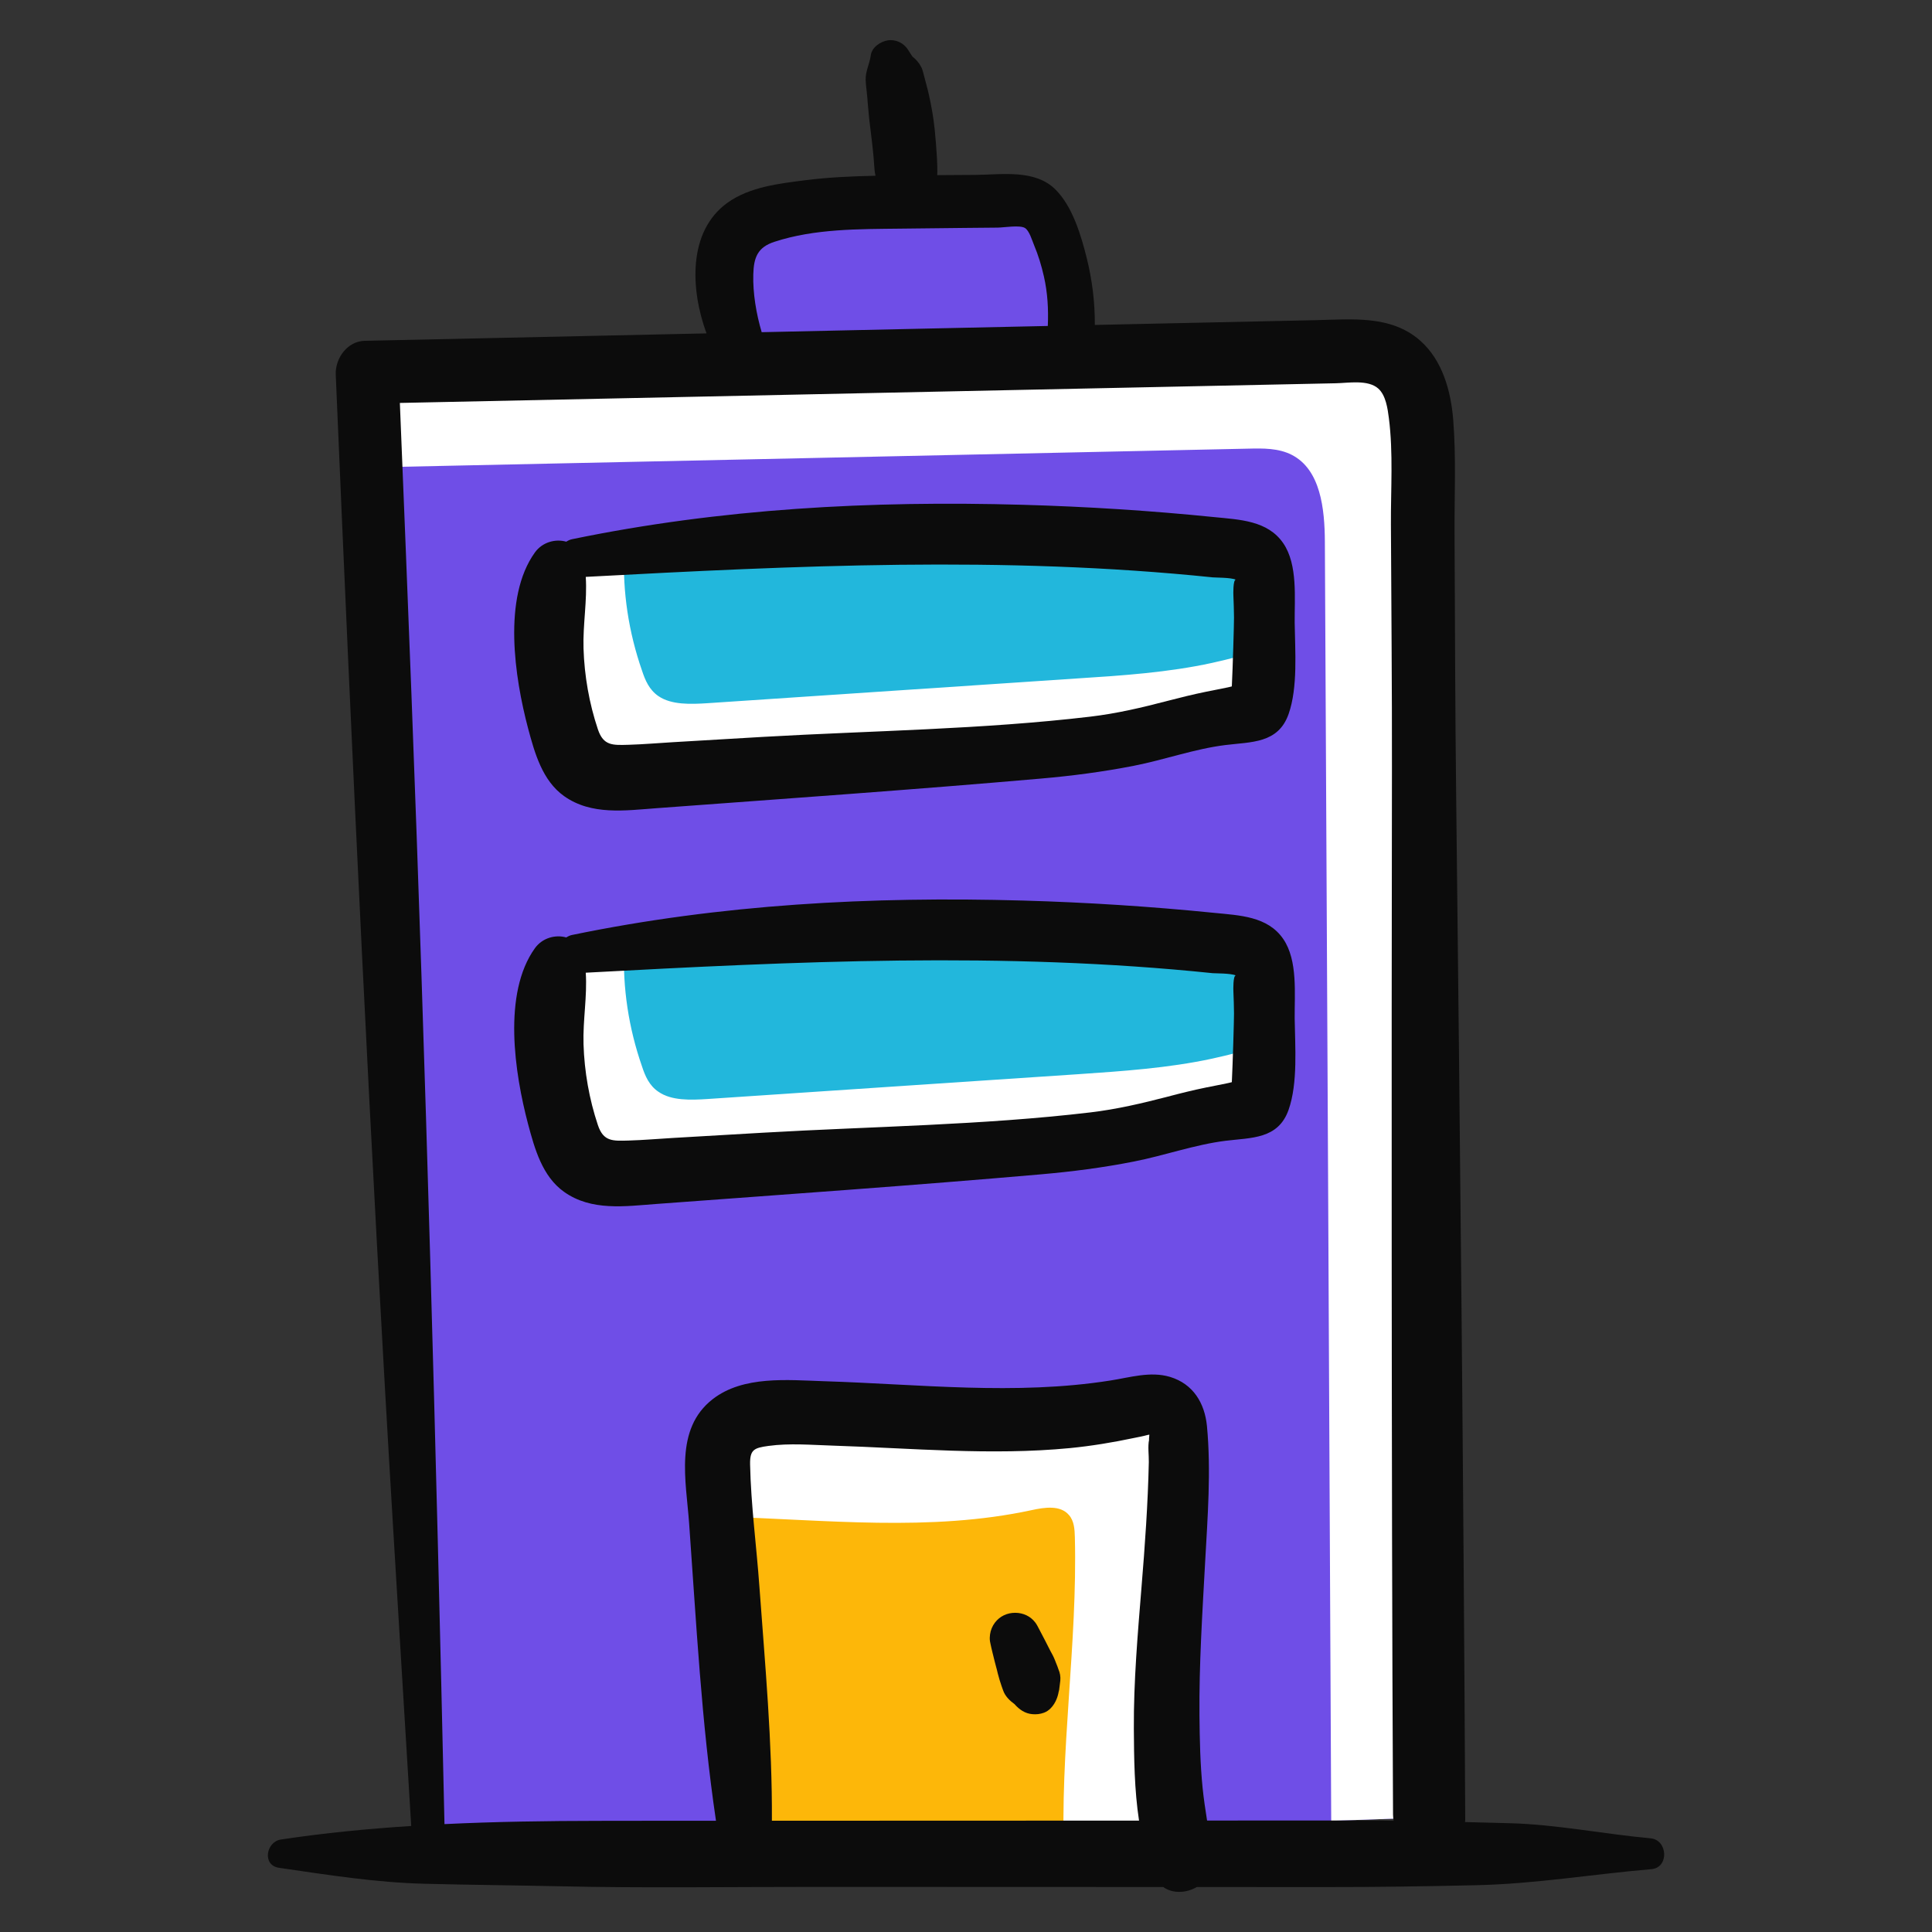 <svg width="32" height="32" viewBox="0 0 32 32" fill="none" xmlns="http://www.w3.org/2000/svg">
<rect x="0" y="0" width="32" height="32" fill="#333333" stroke="none"/>
<g id="office-building_16108886 1">
<g id="_x30_3_Office_Building">
<g id="Group">
<g id="Group_2">
<path id="Vector" d="M7.105 30.697C6.764 22.52 6.422 14.342 6.081 6.165C11.485 6.049 16.889 5.934 22.292 5.818C22.535 5.813 22.789 5.81 23.005 5.92C23.489 6.165 23.555 6.817 23.558 7.359C23.595 14.939 23.633 22.52 23.671 30.101" fill="#6F4EE7"/>
</g>
<g id="Group_3">
<path id="Vector_2" d="M23.671 30.102L22.049 30.159C22.016 23.098 21.98 16.034 21.944 8.972C21.941 8.431 21.875 7.778 21.394 7.533C21.175 7.422 20.924 7.425 20.679 7.431C15.834 7.536 10.99 7.638 6.146 7.742C6.125 7.216 6.101 6.692 6.08 6.166C11.484 6.049 16.888 5.935 22.291 5.818C22.537 5.812 22.788 5.809 23.006 5.92C23.488 6.166 23.554 6.818 23.557 7.359C23.596 14.938 23.632 22.52 23.671 30.102Z" fill="white"/>
</g>
<g id="Group_4">
<path id="Vector_3" d="M12.355 30.574C12.201 28.516 12.048 26.457 11.894 24.399C11.88 24.2 11.867 23.989 11.956 23.811C12.135 23.455 12.611 23.396 13.008 23.397C14.944 23.401 16.906 23.708 18.798 23.301C19.014 23.254 19.279 23.214 19.421 23.384C19.503 23.482 19.511 23.62 19.515 23.748C19.575 26.117 19.023 28.527 19.566 30.834" fill="#FDB709"/>
</g>
<g id="Group_5">
<path id="Vector_4" d="M19.565 30.835L17.626 30.767C17.551 29.016 17.848 27.224 17.803 25.459C17.8 25.333 17.791 25.192 17.707 25.096C17.566 24.926 17.303 24.965 17.085 25.013C15.406 25.375 13.671 25.171 11.947 25.12C11.929 24.881 11.911 24.639 11.893 24.399C11.878 24.199 11.866 23.989 11.956 23.81C12.136 23.454 12.611 23.397 13.006 23.397C14.942 23.4 16.905 23.708 18.799 23.301C19.014 23.253 19.278 23.215 19.421 23.385C19.502 23.481 19.511 23.622 19.514 23.747C19.574 26.117 19.023 28.529 19.565 30.835Z" fill="white"/>
</g>
<g id="Group_6">
<path id="Vector_5" d="M9.538 9.245C13.116 8.753 16.79 8.702 20.388 9.095C20.545 9.112 20.718 9.137 20.815 9.237C20.89 9.314 20.902 9.418 20.909 9.515C20.959 10.189 20.953 10.865 20.893 11.538C20.886 11.619 20.873 11.708 20.8 11.765C20.73 11.82 20.623 11.829 20.525 11.839C19.95 11.898 19.408 12.083 18.849 12.205C18.123 12.363 17.368 12.414 16.618 12.463C14.577 12.6 12.536 12.736 10.495 12.872C10.212 12.891 9.896 12.902 9.68 12.755C9.528 12.651 9.46 12.489 9.407 12.335C9.076 11.377 9.017 10.36 9.236 9.381" fill="#22B7DC"/>
</g>
<g id="Group_7">
<path id="Vector_6" d="M9.538 15.801C13.116 15.309 16.79 15.258 20.388 15.65C20.545 15.667 20.718 15.692 20.815 15.792C20.89 15.869 20.902 15.973 20.909 16.071C20.959 16.744 20.953 17.42 20.893 18.093C20.886 18.174 20.873 18.263 20.8 18.32C20.73 18.375 20.623 18.384 20.525 18.394C19.95 18.453 19.408 18.638 18.849 18.76C18.123 18.918 17.368 18.969 16.618 19.019C14.577 19.155 12.536 19.291 10.495 19.427C10.212 19.446 9.896 19.457 9.68 19.31C9.528 19.206 9.46 19.044 9.407 18.89C9.076 17.932 9.017 16.915 9.236 15.937" fill="#22B7DC"/>
</g>
<g id="Group_8">
<path id="Vector_7" d="M20.936 10.764C20.93 11.025 20.918 11.282 20.894 11.539C20.885 11.62 20.873 11.707 20.801 11.764C20.729 11.82 20.624 11.829 20.526 11.838C19.951 11.898 19.41 12.084 18.85 12.204C18.123 12.362 17.369 12.413 16.618 12.464C14.577 12.598 12.537 12.736 10.496 12.871C10.212 12.892 9.895 12.901 9.679 12.754C9.527 12.649 9.461 12.488 9.407 12.335C9.075 11.378 9.018 10.36 9.236 9.382L9.539 9.244C9.805 9.208 10.071 9.176 10.338 9.143C10.311 9.804 10.412 10.471 10.634 11.108C10.685 11.264 10.753 11.426 10.906 11.53C11.121 11.677 11.439 11.665 11.72 11.647C13.761 11.509 15.804 11.375 17.845 11.237C18.593 11.189 19.35 11.138 20.074 10.98C20.364 10.917 20.648 10.836 20.936 10.764Z" fill="white"/>
</g>
<g id="Group_9">
<path id="Vector_8" d="M20.936 17.32C20.93 17.577 20.918 17.835 20.894 18.092C20.885 18.173 20.873 18.263 20.801 18.319C20.729 18.373 20.624 18.385 20.526 18.394C19.951 18.454 19.41 18.637 18.85 18.759C18.123 18.918 17.369 18.969 16.618 19.02C14.577 19.154 12.537 19.292 10.496 19.426C10.212 19.447 9.895 19.456 9.679 19.31C9.527 19.205 9.461 19.043 9.407 18.891C9.075 17.93 9.018 16.916 9.236 15.938L9.539 15.8C9.805 15.764 10.071 15.731 10.338 15.698C10.311 16.36 10.412 17.027 10.634 17.664C10.685 17.82 10.753 17.981 10.906 18.083C11.121 18.233 11.439 18.221 11.72 18.203C13.761 18.065 15.804 17.93 17.845 17.793C18.593 17.742 19.35 17.691 20.074 17.535C20.364 17.473 20.648 17.392 20.936 17.32Z" fill="white"/>
</g>
<g id="Group_10">
<path id="Vector_9" d="M12.256 5.746C12.106 5.4 12.021 5.027 12.005 4.65C11.992 4.347 12.036 4.014 12.252 3.8C12.404 3.65 12.617 3.581 12.824 3.531C13.545 3.356 14.295 3.35 15.037 3.344C15.615 3.34 16.193 3.335 16.771 3.331C16.906 3.33 17.048 3.331 17.162 3.402C17.266 3.467 17.33 3.579 17.383 3.69C17.706 4.358 17.821 5.126 17.707 5.859" fill="#6F4EE7"/>
</g>
<g id="Group_11">
<path id="Vector_10" d="M4.622 30.937C5.424 31.053 6.221 31.181 7.033 31.201C7.767 31.22 8.502 31.226 9.236 31.242C10.658 31.275 12.082 31.252 13.503 31.253C15.425 31.253 17.346 31.254 19.267 31.255C19.426 31.369 19.651 31.356 19.823 31.255C20.525 31.256 21.227 31.256 21.929 31.256C22.77 31.257 23.609 31.244 24.45 31.225C25.426 31.204 26.381 31.042 27.354 30.959C27.648 30.934 27.625 30.474 27.338 30.448C26.564 30.378 25.774 30.217 25 30.198C24.755 30.192 24.51 30.186 24.265 30.179C24.266 30.168 24.269 30.158 24.269 30.146C24.241 24.502 24.183 18.859 24.119 13.216C24.102 11.764 24.099 10.311 24.092 8.858C24.088 8.227 24.12 7.584 24.07 6.955C24.032 6.479 23.893 5.968 23.522 5.641C23.038 5.215 22.388 5.29 21.789 5.303C21.096 5.318 20.403 5.333 19.709 5.348C19.184 5.359 18.659 5.371 18.134 5.382C18.136 5.01 18.09 4.637 18 4.275C17.906 3.9 17.768 3.43 17.489 3.146C17.144 2.795 16.587 2.895 16.143 2.897C15.937 2.898 15.73 2.9 15.524 2.901C15.527 2.809 15.524 2.718 15.52 2.635C15.511 2.473 15.498 2.31 15.482 2.148C15.46 1.934 15.423 1.73 15.374 1.519C15.358 1.454 15.341 1.388 15.323 1.323C15.304 1.258 15.285 1.161 15.26 1.113C15.221 1.037 15.171 0.983 15.113 0.937C15.088 0.9 15.064 0.864 15.042 0.827C14.969 0.712 14.838 0.647 14.702 0.669C14.583 0.688 14.441 0.783 14.423 0.915C14.404 1.058 14.333 1.182 14.338 1.326C14.34 1.383 14.346 1.438 14.353 1.494C14.363 1.575 14.369 1.657 14.375 1.738C14.387 1.892 14.404 2.043 14.424 2.195C14.442 2.333 14.457 2.472 14.47 2.611C14.476 2.684 14.479 2.757 14.487 2.83C14.489 2.858 14.497 2.884 14.501 2.911C14.113 2.919 13.726 2.936 13.34 2.985C12.905 3.04 12.418 3.095 12.051 3.357C11.388 3.832 11.436 4.796 11.702 5.522C9.815 5.563 7.928 5.604 6.041 5.645C5.752 5.651 5.55 5.936 5.561 6.205C5.831 12.605 6.132 19.005 6.517 25.4C6.615 27.014 6.711 28.629 6.811 30.244C6.091 30.29 5.372 30.36 4.653 30.468C4.406 30.506 4.338 30.896 4.622 30.937ZM12.785 30.157C12.792 28.864 12.672 27.567 12.578 26.278C12.53 25.608 12.438 24.93 12.424 24.258C12.419 24.009 12.49 23.982 12.728 23.949C13.075 23.901 13.443 23.933 13.792 23.944C15.098 23.986 16.417 24.111 17.722 23.985C18.078 23.95 18.434 23.891 18.784 23.817C18.858 23.802 18.934 23.788 19.006 23.768C19.02 23.764 19.027 23.764 19.037 23.763C19.031 23.804 19.031 23.854 19.032 23.85C19.009 23.957 19.03 24.103 19.028 24.216C19.013 24.907 18.964 25.598 18.907 26.288C18.844 27.066 18.776 27.848 18.78 28.629C18.783 29.114 18.788 29.646 18.866 30.155C18.735 30.155 18.604 30.155 18.473 30.155C16.577 30.156 14.681 30.157 12.785 30.157ZM12.477 4.545C12.484 4.262 12.55 4.095 12.827 4.005C13.493 3.787 14.222 3.795 14.915 3.787C15.273 3.783 15.632 3.779 15.99 3.775C16.17 3.773 16.349 3.772 16.529 3.77C16.624 3.769 16.892 3.724 16.976 3.776C17.049 3.821 17.093 3.978 17.127 4.059C17.197 4.226 17.25 4.4 17.29 4.577C17.352 4.849 17.367 5.123 17.355 5.399C16.753 5.412 16.151 5.425 15.55 5.438C14.572 5.459 13.594 5.481 12.616 5.502C12.526 5.199 12.468 4.855 12.477 4.545ZM6.815 11.505C6.753 9.894 6.689 8.284 6.623 6.674C11.791 6.565 16.959 6.457 22.127 6.348C22.332 6.344 22.66 6.284 22.829 6.436C22.954 6.548 22.984 6.768 23.004 6.925C23.078 7.502 23.035 8.103 23.038 8.683C23.044 10.028 23.057 11.374 23.055 12.719C23.051 15.405 23.049 18.091 23.051 20.777C23.053 23.87 23.057 26.963 23.073 30.056C23.073 30.092 23.078 30.125 23.083 30.158C22.96 30.157 22.838 30.153 22.715 30.153C21.808 30.153 20.9 30.154 19.993 30.154C19.965 29.974 19.937 29.794 19.919 29.613C19.879 29.217 19.871 28.819 19.867 28.422C19.859 27.57 19.915 26.72 19.961 25.87C20.002 25.128 20.061 24.362 19.991 23.621C19.954 23.24 19.763 22.922 19.38 22.806C19.054 22.708 18.713 22.816 18.389 22.866C16.817 23.114 15.22 22.926 13.641 22.877C13.044 22.858 12.311 22.782 11.805 23.174C11.166 23.67 11.364 24.532 11.414 25.23C11.533 26.871 11.617 28.529 11.859 30.158C11.211 30.158 10.563 30.157 9.915 30.159C9.06 30.16 8.21 30.172 7.362 30.213C7.223 23.975 7.054 17.739 6.815 11.505Z" fill="#0C0C0C"/>
<path id="Vector_11" d="M17.5 27.565C17.49 27.539 17.48 27.513 17.469 27.487C17.449 27.437 17.423 27.389 17.396 27.341C17.337 27.227 17.281 27.112 17.22 27C17.197 26.958 17.173 26.905 17.146 26.872C17.066 26.768 16.947 26.714 16.817 26.713C16.684 26.712 16.561 26.768 16.479 26.876C16.435 26.935 16.408 27 16.398 27.073C16.387 27.148 16.397 27.221 16.426 27.291C16.366 27.077 16.459 27.456 16.446 27.4C16.452 27.426 16.459 27.452 16.465 27.478C16.479 27.533 16.493 27.589 16.507 27.644C16.499 27.605 16.49 27.565 16.482 27.526C16.511 27.662 16.542 27.791 16.588 27.923C16.597 27.947 16.605 27.972 16.614 27.996C16.648 28.095 16.723 28.167 16.805 28.227C16.882 28.315 16.978 28.382 17.099 28.392C17.165 28.398 17.229 28.391 17.291 28.368C17.46 28.306 17.55 28.08 17.541 27.919C17.54 27.956 17.539 27.992 17.538 28.028C17.546 27.964 17.554 27.9 17.562 27.836C17.568 27.77 17.557 27.708 17.531 27.649C17.521 27.62 17.512 27.593 17.5 27.565Z" fill="#0C0C0C"/>
<path id="Vector_12" d="M9.343 13.186C9.797 13.508 10.357 13.424 10.877 13.386C12.997 13.229 15.119 13.081 17.237 12.896C17.755 12.851 18.268 12.784 18.779 12.684C19.286 12.585 19.787 12.403 20.299 12.34C20.725 12.287 21.171 12.316 21.343 11.827C21.499 11.384 21.45 10.779 21.444 10.316C21.44 9.909 21.498 9.353 21.255 8.998C20.997 8.62 20.529 8.607 20.113 8.565C19.059 8.458 18 8.391 16.941 8.361C14.431 8.29 11.937 8.422 9.475 8.931C9.439 8.938 9.408 8.954 9.379 8.972C9.199 8.921 8.983 8.979 8.86 9.15C8.321 9.899 8.524 11.223 8.747 12.065C8.856 12.472 8.983 12.93 9.343 13.186ZM20.087 9.563C20.134 9.568 20.384 9.564 20.468 9.601C20.422 9.604 20.427 9.842 20.429 9.869C20.434 9.989 20.438 10.11 20.439 10.231C20.44 10.321 20.418 11.071 20.403 11.369C20.381 11.374 20.359 11.381 20.337 11.385C20.216 11.411 20.094 11.433 19.973 11.458C19.762 11.501 19.553 11.553 19.345 11.607C18.918 11.719 18.498 11.818 18.059 11.87C16.267 12.082 14.441 12.102 12.64 12.205C12.142 12.234 11.644 12.263 11.146 12.293C10.901 12.307 10.656 12.329 10.411 12.336C10.149 12.343 9.995 12.355 9.903 12.08C9.759 11.651 9.679 11.192 9.665 10.741C9.653 10.338 9.728 9.948 9.702 9.555C13.172 9.369 16.62 9.204 20.087 9.563Z" fill="#0C0C0C"/>
<path id="Vector_13" d="M10.877 19.941C12.997 19.784 15.119 19.636 17.237 19.451C17.755 19.406 18.268 19.34 18.779 19.239C19.286 19.14 19.787 18.959 20.299 18.895C20.725 18.842 21.171 18.871 21.343 18.382C21.499 17.939 21.45 17.334 21.444 16.871C21.44 16.464 21.498 15.908 21.255 15.553C20.997 15.175 20.529 15.162 20.113 15.12C19.059 15.014 18 14.946 16.941 14.916C14.431 14.845 11.937 14.977 9.475 15.486C9.439 15.493 9.408 15.509 9.379 15.527C9.199 15.476 8.983 15.534 8.86 15.705C8.321 16.455 8.524 17.778 8.747 18.62C8.856 19.027 8.982 19.485 9.343 19.741C9.797 20.064 10.357 19.979 10.877 19.941ZM9.903 18.635C9.759 18.206 9.679 17.747 9.665 17.296C9.653 16.893 9.728 16.503 9.702 16.111C13.172 15.924 16.62 15.759 20.087 16.119C20.134 16.123 20.384 16.119 20.468 16.156C20.422 16.16 20.427 16.398 20.429 16.424C20.434 16.545 20.438 16.666 20.439 16.787C20.44 16.877 20.418 17.627 20.403 17.924C20.381 17.929 20.359 17.936 20.337 17.94C20.216 17.966 20.094 17.988 19.973 18.013C19.762 18.056 19.553 18.108 19.345 18.163C18.918 18.274 18.498 18.373 18.059 18.425C16.267 18.637 14.441 18.657 12.64 18.761C12.142 18.789 11.644 18.818 11.146 18.848C10.901 18.862 10.656 18.884 10.411 18.891C10.149 18.898 9.995 18.91 9.903 18.635Z" fill="#0C0C0C"/>
</g>
</g>
</g>
</g>
</svg>
